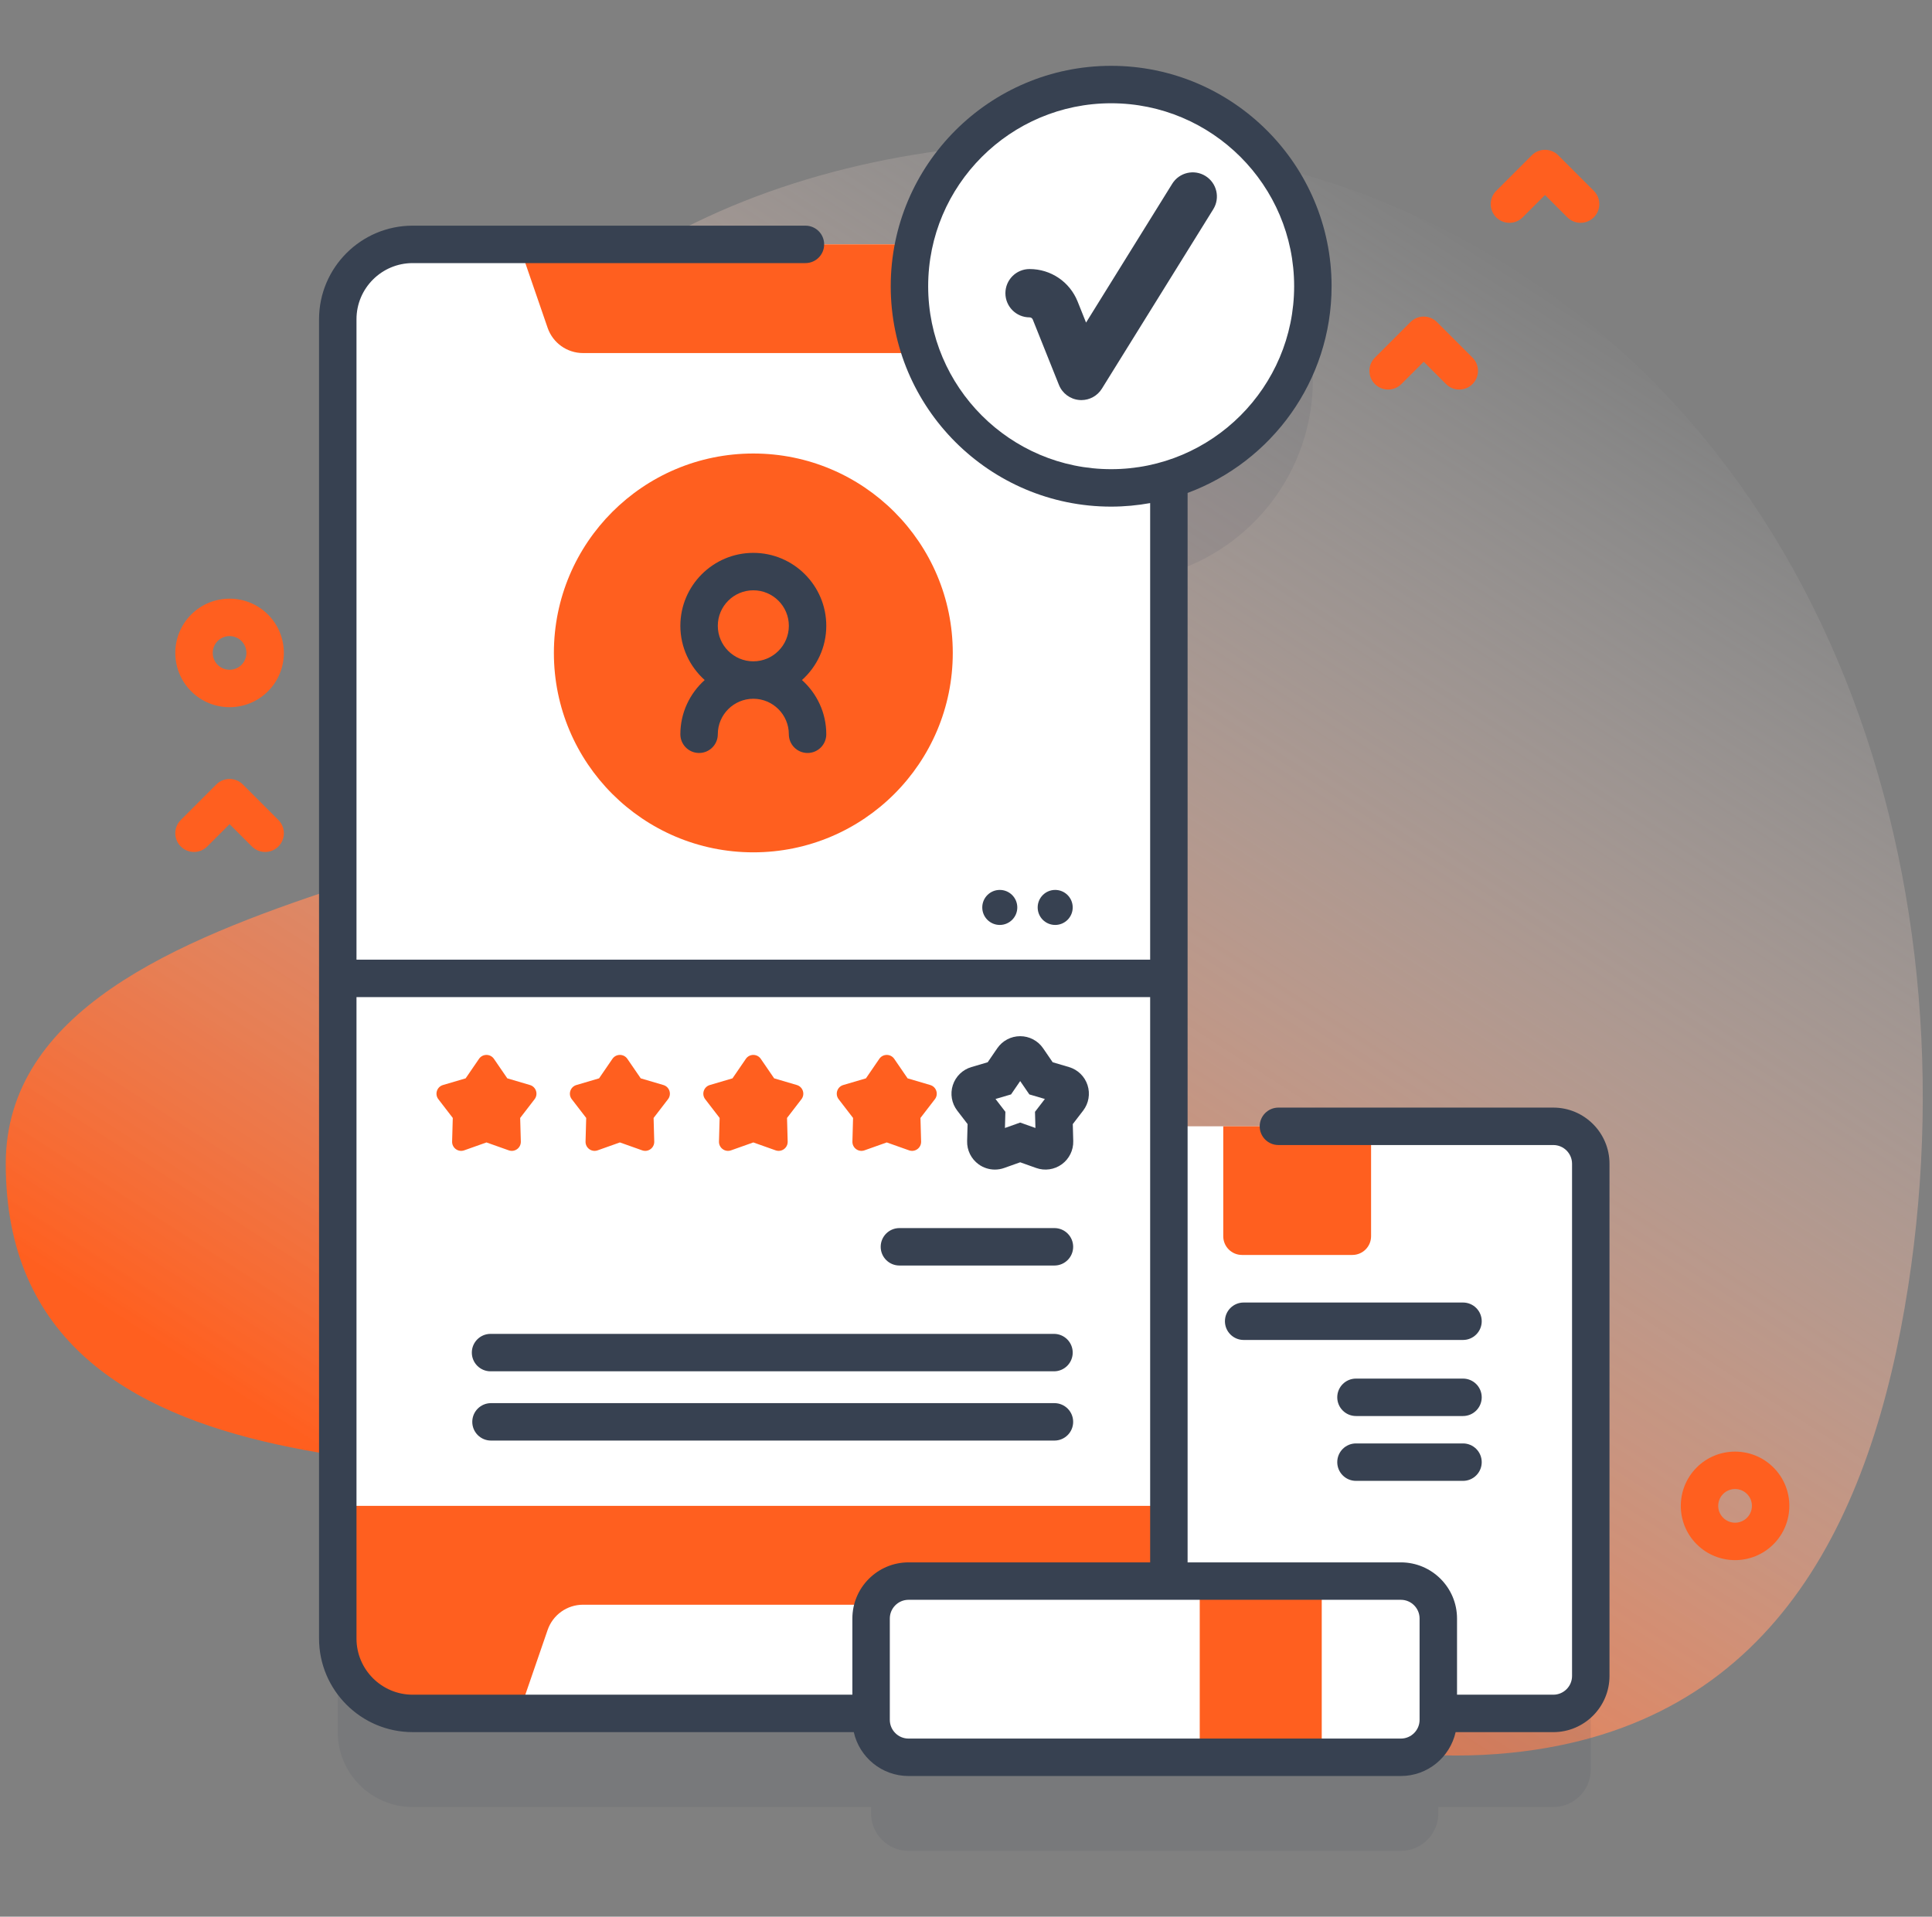 <svg width="129" height="128" viewBox="0 0 129 128" fill="none" xmlns="http://www.w3.org/2000/svg">
<rect x="0" y="0" width="129" height="128" fill="#808080" stroke="none"/>
<g clip-path="url(#clip0_3782_40659)">
<path d="M91.59 13.179C74.315 6.42 50.394 8.988 37.174 21.056C27.84 29.578 35.065 32.006 41.428 47.599C46.034 58.884 0.384 57.331 0.384 77.722C0.384 101.297 33.447 96.828 45.716 99.527C64.475 103.653 80.84 119.088 100.883 117.053C118.332 115.282 124.984 101.589 127.411 85.892C131.931 56.648 120.828 24.619 91.59 13.179Z" fill="url(#paint0_linear_3782_40659)"/>
<path opacity="0.1" d="M103.716 81.467H78.047V38.27C83.606 36.611 87.66 31.462 87.66 25.364C87.66 17.926 81.63 11.896 74.192 11.896C67.713 11.896 62.303 16.473 61.016 22.569H27.552C24.793 22.569 22.552 24.809 22.552 27.569V115.674C22.552 118.434 24.793 120.674 27.552 120.674H58.163V121.104C58.163 122.484 59.283 123.604 60.663 123.604H93.536C94.917 123.604 96.036 122.484 96.036 121.104V120.674H103.716C105.097 120.674 106.216 119.555 106.216 118.174V83.967C106.216 82.587 105.096 81.467 103.716 81.467Z" fill="#374151"/>
<path d="M103.716 114.424H69.508C68.128 114.424 67.008 113.305 67.008 111.924V77.717C67.008 76.336 68.128 75.217 69.508 75.217H103.716C105.096 75.217 106.216 76.336 106.216 77.717V111.924C106.216 113.305 105.096 114.424 103.716 114.424Z" fill="white"/>
<path d="M90.297 83.807H82.927C82.237 83.807 81.677 83.248 81.677 82.557V75.217H91.547V82.557C91.547 83.248 90.987 83.807 90.297 83.807Z" fill="#FF5F1F"/>
<path d="M83.039 89.484H97.685C98.375 89.484 98.935 88.924 98.935 88.234C98.935 87.543 98.375 86.984 97.685 86.984H83.039C82.349 86.984 81.789 87.543 81.789 88.234C81.789 88.924 82.349 89.484 83.039 89.484Z" fill="#374151"/>
<path d="M90.539 94.564H97.685C98.375 94.564 98.935 94.004 98.935 93.314C98.935 92.624 98.375 92.064 97.685 92.064H90.539C89.849 92.064 89.289 92.624 89.289 93.314C89.289 94.004 89.849 94.564 90.539 94.564Z" fill="#374151"/>
<path d="M90.539 98.894H97.685C98.375 98.894 98.935 98.335 98.935 97.644C98.935 96.954 98.375 96.394 97.685 96.394H90.539C89.849 96.394 89.289 96.954 89.289 97.644C89.289 98.335 89.849 98.894 90.539 98.894Z" fill="#374151"/>
<path d="M78.047 21.319V109.424C78.047 112.184 75.808 114.424 73.047 114.424H27.552C24.793 114.424 22.552 112.184 22.552 109.424V21.319C22.552 18.559 24.793 16.319 27.552 16.319H73.047C75.808 16.319 78.047 18.559 78.047 21.319Z" fill="#FF5F1F"/>
<path d="M78.047 21.319V75.032H22.552V21.319C22.552 18.559 24.793 16.319 27.552 16.319H73.047C75.808 16.319 78.047 18.559 78.047 21.319Z" fill="white"/>
<path d="M22.553 65.338H78.047V100.563H22.553V65.338Z" fill="white"/>
<path d="M22.553 65.338H78.047V71.883H22.553V65.338Z" fill="white"/>
<path d="M61.671 23.578H38.929C37.862 23.578 36.913 22.901 36.565 21.892L34.646 16.32H65.954L64.035 21.892C63.687 22.901 62.738 23.578 61.671 23.578Z" fill="#FF5F1F"/>
<path d="M38.929 107.165H61.671C62.738 107.165 63.687 107.842 64.034 108.851L65.954 114.423H34.646L36.565 108.851C36.913 107.842 37.862 107.165 38.929 107.165Z" fill="white"/>
<path d="M50.3 56.92C57.655 56.92 63.617 50.958 63.617 43.603C63.617 36.248 57.655 30.286 50.3 30.286C42.945 30.286 36.983 36.248 36.983 43.603C36.983 50.958 42.945 56.92 50.3 56.92Z" fill="#FF5F1F"/>
<path d="M53.547 45.414C54.541 44.522 55.171 43.231 55.171 41.792C55.171 39.106 52.986 36.921 50.3 36.921C47.614 36.921 45.428 39.106 45.428 41.792C45.428 43.231 46.059 44.522 47.053 45.414C46.059 46.306 45.428 47.597 45.428 49.035C45.428 49.726 45.988 50.285 46.678 50.285C47.368 50.285 47.928 49.726 47.928 49.035C47.928 47.728 48.992 46.664 50.3 46.664C51.607 46.664 52.671 47.728 52.671 49.035C52.671 49.726 53.231 50.285 53.921 50.285C54.611 50.285 55.171 49.726 55.171 49.035C55.171 47.597 54.541 46.306 53.547 45.414ZM47.928 41.792C47.928 40.485 48.992 39.421 50.3 39.421C51.608 39.421 52.672 40.485 52.672 41.792C52.672 43.1 51.608 44.164 50.3 44.164C48.992 44.164 47.928 43.1 47.928 41.792Z" fill="#374151"/>
<path d="M32.482 76.293L30.995 76.821C30.595 76.964 30.177 76.66 30.188 76.235L30.232 74.658L29.27 73.407C29.011 73.071 29.17 72.579 29.578 72.459L31.091 72.013L31.983 70.711C32.223 70.361 32.74 70.361 32.98 70.711L33.873 72.013L35.386 72.459C35.794 72.579 35.953 73.071 35.694 73.407L34.732 74.658L34.776 76.235C34.787 76.66 34.369 76.964 33.969 76.821L32.482 76.293Z" fill="#FF5F1F"/>
<path d="M41.391 76.293L39.904 76.821C39.504 76.964 39.086 76.66 39.097 76.235L39.141 74.658L38.178 73.407C37.919 73.071 38.079 72.579 38.487 72.459L40 72.013L40.892 70.711C41.132 70.361 41.65 70.361 41.889 70.711L42.782 72.013L44.295 72.459C44.703 72.579 44.862 73.071 44.603 73.407L43.641 74.658L43.684 76.235C43.696 76.66 43.278 76.964 42.877 76.821L41.391 76.293Z" fill="#FF5F1F"/>
<path d="M50.3 76.293L48.813 76.821C48.413 76.964 47.995 76.66 48.006 76.235L48.05 74.658L47.087 73.407C46.828 73.071 46.988 72.579 47.395 72.459L48.909 72.013L49.801 70.711C50.041 70.361 50.558 70.361 50.798 70.711L51.69 72.013L53.204 72.459C53.611 72.579 53.771 73.071 53.512 73.407L52.55 74.658L52.593 76.235C52.605 76.66 52.187 76.964 51.786 76.821L50.3 76.293Z" fill="#FF5F1F"/>
<path d="M59.209 76.293L57.722 76.821C57.322 76.964 56.904 76.66 56.916 76.235L56.959 74.658L55.997 73.407C55.738 73.071 55.898 72.579 56.305 72.459L57.819 72.013L58.711 70.711C58.95 70.361 59.468 70.361 59.708 70.711L60.6 72.013L62.113 72.459C62.521 72.579 62.681 73.071 62.422 73.407L61.459 74.658L61.503 76.235C61.514 76.66 61.096 76.964 60.696 76.821L59.209 76.293Z" fill="#FF5F1F"/>
<path d="M66.429 78.106C66.043 78.106 65.66 77.986 65.339 77.752C64.844 77.392 64.558 76.812 64.575 76.201L64.606 75.068L63.915 74.169C63.542 73.684 63.432 73.047 63.621 72.466C63.81 71.883 64.273 71.433 64.86 71.26L65.948 70.939L66.588 70.004C66.934 69.499 67.506 69.198 68.118 69.198C68.73 69.198 69.302 69.499 69.648 70.004L70.288 70.939L71.376 71.26C71.963 71.433 72.426 71.883 72.615 72.466C72.804 73.047 72.694 73.684 72.321 74.169L71.63 75.068L71.661 76.201C71.677 76.812 71.392 77.392 70.897 77.752C70.402 78.112 69.762 78.204 69.186 77.999L68.118 77.619L67.049 77.999C66.848 78.071 66.638 78.106 66.429 78.106ZM66.471 73.391L67.13 74.248L67.1 75.328L68.118 74.966L69.136 75.328L69.107 74.248L69.766 73.391L68.729 73.086L68.118 72.195L67.508 73.086L66.471 73.391Z" fill="#374151"/>
<path d="M93.536 117.354H60.663C59.282 117.354 58.163 116.235 58.163 114.854V108.087C58.163 106.707 59.282 105.587 60.663 105.587H93.536C94.916 105.587 96.036 106.707 96.036 108.087V114.854C96.036 116.235 94.916 117.354 93.536 117.354Z" fill="white"/>
<path d="M80.107 105.587H88.253V117.354H80.107V105.587Z" fill="#FF5F1F"/>
<path d="M70.405 84.513H60.054C59.364 84.513 58.804 83.953 58.804 83.263C58.804 82.572 59.364 82.013 60.054 82.013H70.405C71.095 82.013 71.655 82.572 71.655 83.263C71.655 83.953 71.095 84.513 70.405 84.513Z" fill="#374151"/>
<path d="M70.375 91.578H32.754C32.064 91.578 31.504 91.018 31.504 90.328C31.504 89.638 32.064 89.078 32.754 89.078H70.375C71.065 89.078 71.625 89.638 71.625 90.328C71.625 91.018 71.065 91.578 70.375 91.578Z" fill="#374151"/>
<path d="M70.405 96.203H32.784C32.094 96.203 31.534 95.644 31.534 94.953C31.534 94.263 32.094 93.703 32.784 93.703H70.405C71.095 93.703 71.655 94.263 71.655 94.953C71.655 95.644 71.095 96.203 70.405 96.203Z" fill="#374151"/>
<path d="M71.625 60.6C71.625 61.246 71.101 61.769 70.455 61.769C69.809 61.769 69.286 61.246 69.286 60.6C69.286 59.954 69.809 59.43 70.455 59.43C71.101 59.43 71.625 59.954 71.625 60.6Z" fill="#374151"/>
<path d="M67.925 60.6C67.925 61.246 67.401 61.769 66.755 61.769C66.109 61.769 65.586 61.246 65.586 60.6C65.586 59.954 66.109 59.43 66.755 59.43C67.401 59.43 67.925 59.954 67.925 60.6Z" fill="#374151"/>
<path d="M74.192 32.583C81.63 32.583 87.66 26.553 87.66 19.114C87.66 11.676 81.63 5.646 74.192 5.646C66.754 5.646 60.724 11.676 60.724 19.114C60.724 26.553 66.754 32.583 74.192 32.583Z" fill="white"/>
<path d="M103.716 73.967H85.36C84.67 73.967 84.11 74.527 84.11 75.217C84.11 75.907 84.67 76.467 85.36 76.467H103.716C104.405 76.467 104.966 77.028 104.966 77.717V111.924C104.966 112.613 104.405 113.174 103.716 113.174H97.286V108.087C97.286 106.019 95.604 104.337 93.536 104.337H79.296V32.919C84.903 30.839 88.91 25.436 88.91 19.114C88.91 10.999 82.308 4.396 74.192 4.396C66.076 4.396 59.474 10.999 59.474 19.114C59.474 27.23 66.076 33.833 74.192 33.833C75.081 33.833 75.95 33.749 76.796 33.597V104.337H60.663C58.596 104.337 56.913 106.019 56.913 108.087V113.174H27.553C25.485 113.174 23.803 111.491 23.803 109.424V21.32C23.803 19.252 25.485 17.57 27.553 17.57H53.779C54.47 17.57 55.029 17.01 55.029 16.32C55.029 15.63 54.47 15.07 53.779 15.07H27.553C24.107 15.07 21.303 17.873 21.303 21.32V109.423C21.303 112.87 24.107 115.673 27.553 115.673H57.007C57.382 117.348 58.877 118.604 60.663 118.604H93.536C95.322 118.604 96.817 117.348 97.192 115.674H103.716C105.783 115.674 107.466 113.992 107.466 111.924V77.717C107.466 75.649 105.784 73.967 103.716 73.967ZM61.974 19.114C61.974 12.377 67.455 6.896 74.192 6.896C80.929 6.896 86.41 12.377 86.41 19.114C86.41 25.852 80.929 31.332 74.192 31.332C67.455 31.333 61.974 25.852 61.974 19.114ZM94.786 114.854C94.786 115.543 94.225 116.104 93.536 116.104H60.663C59.974 116.104 59.413 115.543 59.413 114.854V108.087C59.413 107.398 59.974 106.837 60.663 106.837H93.536C94.225 106.837 94.786 107.398 94.786 108.087V114.854Z" fill="#374151"/>
<path d="M72.204 26.719C72.156 26.719 72.109 26.717 72.062 26.712C71.456 26.659 70.931 26.27 70.705 25.704L68.959 21.34C68.924 21.251 68.839 21.194 68.744 21.194C67.853 21.194 67.131 20.471 67.131 19.581C67.131 18.689 67.853 17.967 68.744 17.967C70.166 17.967 71.427 18.82 71.955 20.141L72.516 21.543L78.269 12.273C78.739 11.515 79.733 11.283 80.49 11.753C81.247 12.223 81.48 13.217 81.01 13.974L73.573 25.956C73.278 26.433 72.758 26.719 72.204 26.719Z" fill="#374151"/>
<path d="M97.436 26.015C97.116 26.015 96.796 25.893 96.552 25.649L95.061 24.159L93.569 25.649C93.082 26.137 92.29 26.137 91.802 25.649C91.314 25.161 91.314 24.37 91.802 23.882L94.177 21.507C94.665 21.019 95.457 21.019 95.944 21.507L98.319 23.882C98.808 24.37 98.808 25.162 98.319 25.649C98.076 25.893 97.755 26.015 97.436 26.015Z" fill="#FF5F1F"/>
<path d="M105.536 14.88C105.216 14.88 104.896 14.758 104.652 14.514L103.161 13.023L101.67 14.514C101.182 15.002 100.39 15.002 99.902 14.514C99.414 14.025 99.414 13.234 99.902 12.746L102.277 10.371C102.765 9.883 103.557 9.883 104.045 10.371L106.42 12.746C106.908 13.234 106.908 14.025 106.42 14.514C106.176 14.757 105.856 14.88 105.536 14.88Z" fill="#FF5F1F"/>
<path d="M17.704 56.895C17.384 56.895 17.064 56.773 16.82 56.529L15.329 55.038L13.838 56.529C13.35 57.017 12.558 57.017 12.07 56.529C11.582 56.041 11.582 55.249 12.07 54.761L14.445 52.386C14.933 51.898 15.725 51.898 16.213 52.386L18.588 54.761C19.076 55.249 19.076 56.041 18.588 56.529C18.344 56.773 18.024 56.895 17.704 56.895Z" fill="#FF5F1F"/>
<path d="M115.851 104.187C114.923 104.187 113.994 103.833 113.288 103.127C111.874 101.713 111.874 99.413 113.288 98C114.701 96.587 117.001 96.587 118.414 98C119.828 99.413 119.828 101.713 118.414 103.127C117.708 103.833 116.779 104.187 115.851 104.187ZM115.851 99.439C115.563 99.439 115.275 99.548 115.055 99.767C114.617 100.206 114.617 100.92 115.055 101.358C115.494 101.797 116.207 101.797 116.646 101.358C117.085 100.92 117.085 100.206 116.646 99.767C116.427 99.548 116.139 99.439 115.851 99.439Z" fill="#FF5F1F"/>
<path d="M15.329 47.227C14.401 47.227 13.472 46.873 12.766 46.166C11.352 44.753 11.352 42.453 12.766 41.04C14.179 39.627 16.479 39.627 17.892 41.04C19.306 42.453 19.306 44.753 17.892 46.166C17.186 46.873 16.257 47.227 15.329 47.227ZM15.329 42.479C15.041 42.479 14.753 42.589 14.533 42.808C14.095 43.246 14.095 43.96 14.533 44.399C14.972 44.837 15.685 44.837 16.125 44.399C16.563 43.96 16.563 43.246 16.125 42.808C15.905 42.588 15.617 42.479 15.329 42.479Z" fill="#FF5F1F"/>
<path d="M22.553 64.088H77.1V66.588H22.553V64.088Z" fill="#374151"/>
</g>
<defs>
<linearGradient id="paint0_linear_3782_40659" x1="105.597" y1="19.784" x2="45.847" y2="112.534" gradientUnits="userSpaceOnUse">
<stop stop-color="white" stop-opacity="0"/>
<stop offset="1" stop-color="#FF5F1F"/>
</linearGradient>
<clipPath id="clip0_3782_40659">
<rect width="128" height="128" fill="white" transform="translate(0.384)"/>
</clipPath>
</defs>
</svg>
